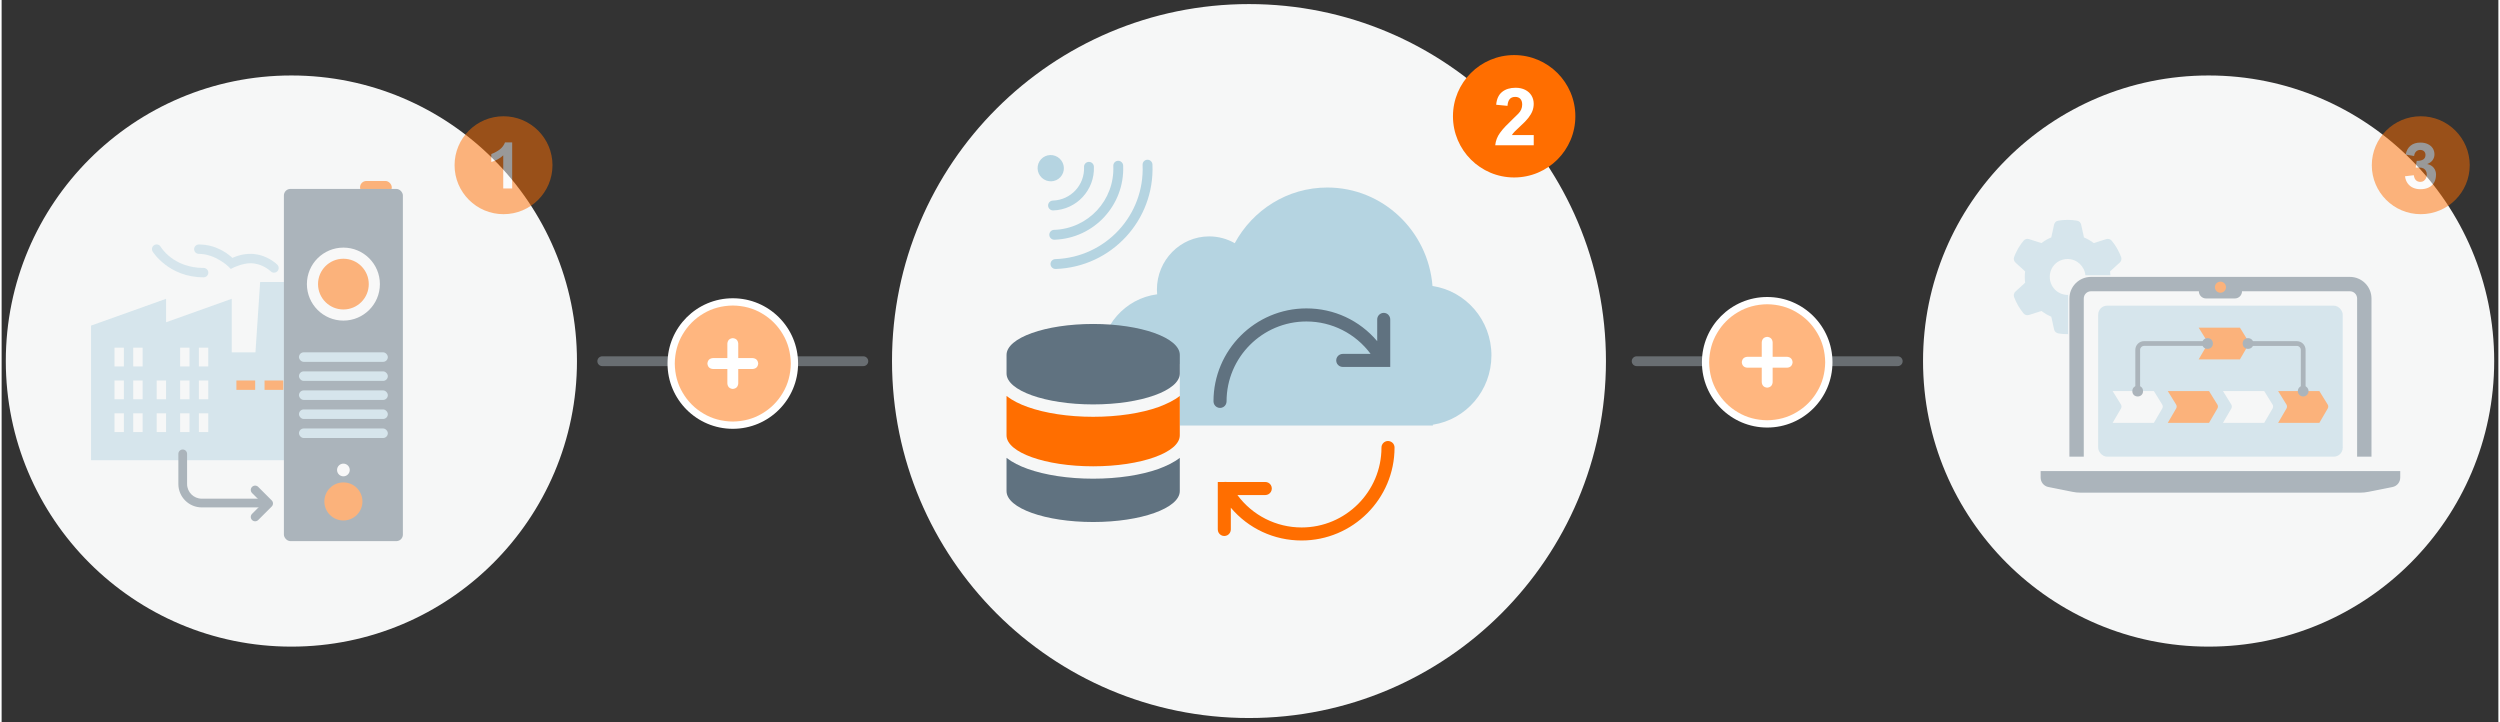 <?xml version="1.0" encoding="UTF-8" standalone="no"?>
<svg xmlns="http://www.w3.org/2000/svg" height="647" id="Cloud_getting_started321Ready_for_x03_the_futureY-PathGet_actionable__x03_insightsTransform_data__x03_into_informationConnect_data__x03_from_plant_floor" viewBox="0 0 1224 354" width="2240">
      
  
  <rect x="0" y="0" width="1224" height="354" fill="#333333" stroke="none"/>
      
  
  <defs>
            
    
    <style>
      .cls-1 {
        fill: #fafafa;
      }

      .cls-2 {
        fill: #ff6e00;
      }

      .cls-3 {
        fill: none;
        stroke: #a0aab3;
        stroke-linecap: round;
        stroke-linejoin: round;
        stroke-width: 4.8px;
      }

      .cls-3, .cls-4 {
        opacity: .5;
      }

      .cls-5 {
        fill: #fff;
      }

      .cls-6 {
        fill: #607280;
      }

      .cls-7 {
        fill: #b5d4e1;
      }

      .cls-8 {
        fill: #f6f7f7;
      }
    </style>
          
  
  </defs>
      
  
  <g>
            
    
    <g>
                  
      
      <circle class="cls-8" cx="611.5" cy="177" r="175"/>
                  
      
      <g>
                        
        
        <path class="cls-7" d="M730.36,174.22c0-17.28-12.55-31.58-28.89-34.01-2.16-27.03-24.42-48.28-51.57-48.28-19.56,0-36.57,11.02-45.38,27.29-3.71-2.12-7.98-3.33-12.53-3.33-14.15,0-25.62,11.66-25.62,26.04,0,.79.04,1.57.11,2.35-15.66,2-27.78,15.57-27.78,32.03,0,17.83,14.23,32.29,31.77,32.29h131.19v-.39c16.25-2.51,28.7-16.77,28.7-33.98Z"/>
                        
        
        <path class="cls-6" d="M679.83,154.32c-.61-.61-1.43-.96-2.32-.94-1.76.04-3.17,1.49-3.15,3.24v10.63c-8.69-10.24-21.18-16.06-34.7-16.06-25.12,0-45.56,20.44-45.56,45.55-.01,1.15.6,2.23,1.59,2.81.49.28,1.05.43,1.61.43s1.12-.14,1.62-.43c.99-.58,1.6-1.66,1.59-2.8,0-21.59,17.56-39.15,39.15-39.15,12.45,0,24.08,5.91,31.47,15.89h-13.66c-1.14,0-2.2.61-2.78,1.59-.57.99-.57,2.22,0,3.22.58.98,1.64,1.59,2.76,1.59h23.3v-23.25c.01-.86-.33-1.71-.94-2.31Z"/>
                        
        
        <path class="cls-2" d="M681.91,217.13c-.61-.61-1.48-.94-2.31-.94h0c-1.76.04-3.17,1.49-3.15,3.24,0,21.59-17.56,39.15-39.15,39.15-12.46,0-24.09-5.91-31.47-15.89h13.61s.05,0,.07,0c1.12,0,2.17-.6,2.75-1.59.57-.99.57-2.23,0-3.24-.59-.99-1.62-1.57-2.8-1.58h-18.99c-.34-.05-.68-.05-1.02,0h-3.25v23.25c-.01,1.15.6,2.23,1.59,2.81.99.57,2.22.57,3.22,0,.99-.58,1.6-1.66,1.59-2.8v-10.63c8.68,10.24,21.18,16.06,34.7,16.06,25.12,0,45.56-20.44,45.56-45.54.01-.86-.33-1.7-.94-2.31Z"/>
                        
        
        <rect class="cls-8" height="58.33" width="84.58" x="493" y="178.46"/>
                        
        
        <g>
                              
          
          <path class="cls-6" d="M577.59,173.99v9.1c0,8.38-19.02,15.17-42.47,15.17s-42.47-6.79-42.47-15.17v-9.1c0-8.38,19.02-15.17,42.47-15.17s42.47,6.79,42.47,15.17ZM503.04,229.87c8.5,3.03,19.84,4.8,32.07,4.8s23.57-1.76,32.08-4.8c3.77-1.4,7.57-3.2,10.39-5.42v16.29c0,8.38-19.02,15.17-42.47,15.17s-42.47-6.79-42.47-15.17v-16.29c2.83,2.22,6.45,4.02,10.4,5.42Z"/>
                              
          
          <path class="cls-2" d="M567.19,199.53c3.77-1.4,7.57-3.2,10.39-5.42v19.32c0,8.38-19.02,15.17-42.47,15.17s-42.47-6.79-42.47-15.17v-19.32c2.83,2.22,6.45,4.02,10.4,5.42,8.5,3.03,19.84,4.8,32.07,4.8s23.57-1.76,32.08-4.8Z"/>
                            
        
        </g>
                        
        
        <path class="cls-7" d="M551.14,116.15c8.58-9.26,13.61-21.82,13.04-35.46-.03-1.33-1.13-2.4-2.47-2.38-1.33.02-2.39,1.12-2.36,2.45,0,.03,0,.07,0,.1,1.03,24.67-18.1,45.31-42.78,46.17-1.33.02-2.39,1.12-2.36,2.45s1.13,2.4,2.47,2.38c.03,0,.07,0,.1,0,13.64-.47,25.78-6.44,34.36-15.71ZM540.56,106.36c6.09-6.58,9.66-15.48,9.26-25.16-.03-1.33-1.13-2.4-2.47-2.38-1.33.02-2.39,1.12-2.36,2.45,0,.03,0,.07,0,.1.7,16.75-12.27,30.74-29.02,31.32-1.33.02-2.39,1.12-2.36,2.45.03,1.33,1.13,2.4,2.47,2.38.03,0,.07,0,.1,0,9.68-.34,18.29-4.58,24.39-11.15ZM529.99,96.56c3.6-3.89,5.72-9.16,5.48-14.87-.06-1.33-1.18-2.38-2.52-2.33-1.33.05-2.37,1.17-2.31,2.5h0c.37,8.82-6.44,16.17-15.26,16.47-1.33.02-2.39,1.12-2.36,2.45.03,1.33,1.13,2.4,2.47,2.38.03,0,.07,0,.1,0,5.72-.2,10.81-2.71,14.41-6.6ZM519.05,86.84c2.41-2.6,2.24-6.68-.38-9.1-2.62-2.43-6.69-2.28-9.1.32s-2.24,6.68.38,9.1c2.62,2.43,6.69,2.28,9.1-.32Z"/>
                      
      
      </g>
                
    
    </g>
            
    
    <g>
                  
      
      <circle class="cls-2" cx="741.5" cy="57" r="30"/>
                  
      
      <path class="cls-5" d="M732.22,71.22c.23-2.22,1-4.24,2.32-6.05.82-1.14,1.73-2.24,2.75-3.29,1.02-1.06,2.28-2.32,3.8-3.77.86-.83,1.67-1.63,2.45-2.39,1.27-1.28,1.9-2.77,1.9-4.48,0-1.19-.3-2.11-.89-2.76s-1.43-.98-2.5-.98c-1.21,0-2.12.36-2.73,1.08-.61.72-.97,1.81-1.08,3.27v.04l-5.55-.54c.24-2.82,1.21-4.92,2.9-6.28,1.69-1.37,3.9-2.05,6.62-2.05,1.81,0,3.39.35,4.74,1.04,1.35.7,2.38,1.64,3.08,2.83s1.06,2.53,1.06,3.99c0,1.21-.21,2.37-.62,3.48-.42,1.1-1.09,2.25-2.02,3.44-.93,1.19-2.18,2.48-3.75,3.89-2.35,2.11-3.79,3.61-4.31,4.52h10.71v5.02h-18.87Z"/>
                
    
    </g>
          
  
  </g>
      
  
  <g>
            
    
    <line class="cls-3" x1="294.45" x2="422.45" y1="177.08" y2="177.08"/>
            
    
    <g>
                  
      
      <g>
                        
        
        <circle class="cls-8" cx="142.05" cy="177" r="140"/>
                        
        
        <g class="cls-4">
                              
          
          <g>
                                    
            
            <g>
                                          
              
              <path class="cls-7" d="M126.74,138.25l-2.3,34.48h-11.64v-26.25l-32.18,11.5v-11.5l-36.78,13.14v65.99h105.75v-52.87h-4.75l-2.3-34.48h-15.8ZM144.98,177.33"/>
                                          
              
              <rect class="cls-8" height="9.2" width="4.6" x="55.33" y="170.44"/>
                                          
              
              <rect class="cls-8" height="9.2" width="4.6" x="64.52" y="170.44"/>
                                          
              
              <rect class="cls-8" height="9.2" width="4.6" x="87.51" y="170.44"/>
                                          
              
              <rect class="cls-8" height="9.2" width="4.6" x="96.7" y="170.44"/>
                                          
              
              <rect class="cls-8" height="9.2" width="4.6" x="55.33" y="186.53"/>
                                          
              
              <rect class="cls-8" height="9.2" width="4.6" x="64.52" y="186.53"/>
                                          
              
              <rect class="cls-8" height="9.2" width="4.6" x="76.02" y="186.53"/>
                                          
              
              <rect class="cls-8" height="9.2" width="4.6" x="87.51" y="186.53"/>
                                          
              
              <rect class="cls-8" height="9.2" width="4.6" x="96.7" y="186.53"/>
                                          
              
              <rect class="cls-2" height="4.6" width="9.2" x="115.1" y="186.53"/>
                                          
              
              <rect class="cls-2" height="4.6" width="9.2" x="128.89" y="186.53"/>
                                          
              
              <rect class="cls-8" height="9.2" width="4.6" x="55.33" y="202.62"/>
                                          
              
              <rect class="cls-8" height="9.2" width="4.6" x="64.52" y="202.62"/>
                                          
              
              <rect class="cls-8" height="9.2" width="4.6" x="76.02" y="202.62"/>
                                          
              
              <rect class="cls-8" height="9.2" width="4.6" x="87.51" y="202.62"/>
                                          
              
              <rect class="cls-8" height="9.2" width="4.6" x="96.7" y="202.62"/>
                                          
              
              <path class="cls-7" d="M75.87,119.84c-1.27.07-2.24,1.15-2.17,2.42.02.38.14.76.34,1.08,0,0,7.77,12.61,24.96,12.61,1.27.02,2.31-1,2.33-2.27.02-1.27-1-2.31-2.27-2.33-.02,0-.04,0-.07,0-15,0-21.02-10.38-21.02-10.38-.39-.68-1.1-1.11-1.89-1.14-.08,0-.15,0-.23,0Z"/>
                                          
              
              <path class="cls-7" d="M96.7,119.86c-1.27-.02-2.31,1-2.33,2.27s1,2.31,2.27,2.33c.02,0,.04,0,.07,0,8.05,0,14.47,6.22,14.47,6.22l1.17,1.17,1.48-.74s4.34-2.06,8.17-2.06c5.87,0,9.87,3.92,9.87,3.92.88.92,2.33.95,3.25.07s.95-2.33.07-3.25c-.02-.02-.04-.04-.07-.07,0,0-5.2-5.27-13.12-5.27-4.19,0-7.37,1.31-8.87,1.98-1.61-1.49-7.42-6.58-16.42-6.58Z"/>
                                        
            
            </g>
                                    
            
            <g>
                                          
              
              <rect class="cls-2" height="6.22" rx="3.11" ry="3.11" width="15.56" x="175.71" y="88.72"/>
                                          
              
              <rect class="cls-6" height="172.67" rx="3.2" ry="3.2" width="58.33" x="138.38" y="92.61"/>
                                          
              
              <circle class="cls-1" cx="167.55" cy="139.28" r="17.89"/>
                                          
              
              <circle class="cls-2" cx="167.55" cy="139.28" r="12.44"/>
                                          
              
              <rect class="cls-7" height="4.67" rx="2.33" ry="2.33" width="43.56" x="145.77" y="172.72"/>
                                          
              
              <rect class="cls-7" height="4.67" rx="2.33" ry="2.33" width="43.56" x="145.77" y="182.06"/>
                                          
              
              <rect class="cls-7" height="4.67" rx="2.33" ry="2.33" width="43.56" x="145.77" y="191.39"/>
                                          
              
              <rect class="cls-7" height="4.67" rx="2.33" ry="2.33" width="43.56" x="145.77" y="200.72"/>
                                          
              
              <rect class="cls-7" height="4.67" rx="2.33" ry="2.33" width="43.56" x="145.77" y="210.06"/>
                                          
              
              <circle class="cls-2" cx="167.55" cy="245.83" r="9.33"/>
                                          
              
              <circle class="cls-1" cx="167.55" cy="230.4" r="3.11"/>
                                        
            
            </g>
                                  
          
          </g>
                              
          
          <g>
                                    
            
            <path class="cls-6" d="M126.11,248.75h-28c-6.33,0-11.47-5.15-11.47-11.47v-14.78c0-1.18.96-2.14,2.14-2.14s2.14.96,2.14,2.14v14.78c0,3.97,3.23,7.19,7.19,7.19h28c1.18,0,2.14.96,2.14,2.14s-.96,2.14-2.14,2.14Z"/>
                                    
            
            <path class="cls-6" d="M124.28,255.56c-.55,0-1.09-.21-1.51-.63-.84-.84-.84-2.19,0-3.02l5.1-5.1-5.1-5.1c-.84-.84-.84-2.19,0-3.02s2.19-.84,3.02,0l6.61,6.61c.84.84.84,2.19,0,3.02l-6.61,6.61c-.42.42-.96.63-1.51.63Z"/>
                                  
          
          </g>
                            
        
        </g>
                      
      
      </g>
                  
      
      <g class="cls-4">
                        
        
        <circle class="cls-2" cx="246.05" cy="81" r="24"/>
                        
        
        <path class="cls-5" d="M245.91,92.38v-16.23c-.77.74-1.67,1.39-2.7,1.96-1.04.57-2.09,1.01-3.15,1.3v-3.89c1.62-.62,3.02-1.38,4.18-2.28s2.01-2.04,2.54-3.43h3.51v22.57h-4.38Z"/>
                      
      
      </g>
                
    
    </g>
            
    
    <g>
                  
      
      <circle class="cls-5" cx="358.45" cy="178.22" r="32"/>
                  
      
      <g class="cls-4">
                        
        
        <path class="cls-2" d="M333.89,163.89c2.52-4.3,5.93-7.7,10.22-10.22,4.22-2.52,9-3.81,14.33-3.89,5.33.07,10.11,1.37,14.33,3.89,4.3,2.52,7.7,5.93,10.22,10.22,2.52,4.22,3.81,9,3.89,14.33-.07,5.33-1.37,10.11-3.89,14.33-2.52,4.3-5.93,7.7-10.22,10.22-4.22,2.52-9,3.81-14.33,3.89-5.33-.07-10.11-1.37-14.33-3.89-4.3-2.52-7.7-5.93-10.22-10.22-2.52-4.22-3.82-9-3.89-14.33.07-5.33,1.37-10.11,3.89-14.33ZM361.12,188v-7.11h7.11c1.63-.15,2.52-1.04,2.67-2.67-.15-1.63-1.04-2.52-2.67-2.67h-7.11v-7.11c-.15-1.63-1.04-2.52-2.67-2.67-1.63.15-2.52,1.04-2.67,2.67v7.11h-7.11c-1.63.15-2.52,1.04-2.67,2.67.15,1.63,1.04,2.52,2.67,2.67h7.11v7.11c.15,1.63,1.04,2.52,2.67,2.67,1.63-.15,2.52-1.04,2.67-2.67Z"/>
                      
      
      </g>
                
    
    </g>
          
  
  </g>
      
  
  <g>
            
    
    <line class="cls-3" x1="801.55" x2="929.55" y1="177.08" y2="177.08"/>
            
    
    <g>
                  
      
      <g>
                        
        
        <circle class="cls-8" cx="1081.95" cy="177" r="140"/>
                        
        
        <g class="cls-4">
                              
          
          <path class="cls-7" d="M1013.08,144.56c-.08,0-.16.01-.25.01-4.83,0-8.75-3.92-8.75-8.85s3.92-8.75,8.75-8.75c4.57,0,8.32,3.59,8.71,7.99h12.26c-.03-.65-.07-1.29-.16-1.92l4.74-4.31c.74-.69,1.05-1.75.69-2.69-.48-1.3-1.06-2.56-1.72-3.75l-.51-.89c-.72-1.2-1.53-2.34-2.42-3.42-.66-.78-1.72-1.05-2.68-.75l-6.09,1.94c-1.47-1.13-3.18-2.07-4.81-2.79l-1.37-6.25c-.22-.99-.98-1.78-1.99-1.95-1.51-.25-3.06-.38-4.65-.38s-3.14.13-4.65.38c-1.01.17-1.77.96-1.99,1.95l-1.37,6.25c-1.73.71-3.35,1.66-4.81,2.79l-6.09-1.94c-.97-.31-2.03-.04-2.68.75-.89,1.08-1.7,2.21-2.42,3.42l-.51.89c-.66,1.19-1.24,2.45-1.73,3.75-.35.95-.06,2,.69,2.69l4.73,4.31c-.12.91-.18,1.84-.18,2.78s.06,1.87.18,2.78l-4.73,4.31c-.75.69-1.05,1.75-.69,2.69.48,1.3,1.06,2.56,1.73,3.75l.51.89c.72,1.2,1.53,2.34,2.42,3.42.65.78,1.71,1.05,2.68.74l6.09-1.95c1.47,1.13,3.08,2.07,4.81,2.79l1.37,6.25c.22.98.98,1.68,1.99,1.95,1.51.25,3.06.38,4.55.38.12,0,.23,0,.35,0v-19.26Z"/>
                              
          
          <g>
                                    
            
            <path class="cls-6" d="M1024.28,135.74c-5.83,0-10.58,4.75-10.58,10.58v77.57h7.05v-77.57c0-1.94,1.58-3.53,3.53-3.53h52.89c0,1.95,1.58,3.53,3.53,3.53h14.1c1.95,0,3.53-1.58,3.53-3.53h52.89c1.94,0,3.53,1.58,3.53,3.53v77.57h7.05v-77.57c0-5.83-4.75-10.58-10.58-10.58h-126.93Z"/>
                                    
            
            <rect class="cls-7" height="74.04" rx="4.41" ry="4.41" width="119.88" x="1027.81" y="149.84"/>
                                    
            
            <path class="cls-6" d="M999.6,230.94v3.2c0,2.24,1.58,4.17,3.77,4.61l11.9,2.38c1.3.26,2.63.39,3.95.39h137.04c1.33,0,2.65-.13,3.95-.39l11.91-2.38c2.19-.44,3.77-2.37,3.77-4.61v-3.2h-176.3Z"/>
                                  
          
          </g>
                              
          
          <circle class="cls-2" cx="1087.75" cy="140.79" r="2.72"/>
                              
          
          <g>
                                    
            
            <path class="cls-8" d="M1055.12,207.29h-20.22l4.1-7.04c.34-.59.33-1.34-.02-1.92l-4.08-6.6h20.22l4.08,6.6c.36.58.37,1.33.02,1.92l-4.1,7.04Z"/>
                                    
            
            <path class="cls-2" d="M1082.16,207.29h-20.22l4.1-7.04c.34-.59.33-1.34-.02-1.92l-4.08-6.6h20.22l4.08,6.6c.36.58.37,1.33.02,1.92l-4.1,7.04Z"/>
                                    
            
            <path class="cls-8" d="M1109.21,207.29h-20.22l4.1-7.04c.34-.59.33-1.34-.02-1.92l-4.08-6.6h20.22l4.08,6.6c.36.58.37,1.33.02,1.92l-4.1,7.04Z"/>
                                    
            
            <path class="cls-2" d="M1136.25,207.29h-20.22l4.1-7.04c.34-.59.33-1.34-.02-1.92l-4.08-6.6h20.22l4.08,6.6c.36.58.37,1.33.02,1.92l-4.1,7.04Z"/>
                                  
          
          </g>
                              
          
          <path class="cls-2" d="M1097.3,176.18h-20.22l4.1-7.04c.34-.59.33-1.34-.02-1.92l-4.08-6.6h20.22l4.08,6.6c.36.58.37,1.33.02,1.92l-4.1,7.04Z"/>
                              
          
          <g>
                                    
            
            <path class="cls-6" d="M1048.35,191.74h-2.33v-20.22c0-2.36,1.92-4.28,4.28-4.28h31.12v2.33h-31.12c-1.07,0-1.94.87-1.94,1.94v20.22Z"/>
                                    
            
            <circle class="cls-6" cx="1047.18" cy="191.74" r="2.63"/>
                                    
            
            <circle class="cls-6" cx="1081.42" cy="168.4" r="2.63"/>
                                  
          
          </g>
                              
          
          <g>
                                    
            
            <path class="cls-6" d="M1129.48,191.74h-2.33v-20.22c0-1.07-.87-1.94-1.94-1.94h-23.93v-2.33h23.93c2.36,0,4.28,1.92,4.28,4.28v20.22Z"/>
                                    
            
            <circle class="cls-6" cx="1101.27" cy="168.4" r="2.63"/>
                                    
            
            <path class="cls-6" d="M1125.68,191.74c0,1.45,1.18,2.63,2.63,2.63s2.63-1.18,2.63-2.63-1.18-2.63-2.63-2.63-2.63,1.18-2.63,2.63Z"/>
                                  
          
          </g>
                            
        
        </g>
                      
      
      </g>
                  
      
      <g class="cls-4">
                        
        
        <circle class="cls-2" cx="1185.95" cy="81" r="24"/>
                        
        
        <path class="cls-5" d="M1193.42,85.69c0,1.47-.31,2.74-.93,3.8-.62,1.06-1.5,1.87-2.64,2.43-1.14.56-2.5.84-4.06.84-1.34,0-2.54-.24-3.62-.72-1.07-.48-1.95-1.2-2.64-2.15s-1.12-2.11-1.3-3.48l4.32-.51c.13,1.07.48,1.88,1.03,2.44.55.55,1.28.83,2.18.83.63,0,1.19-.16,1.66-.49.48-.33.84-.77,1.1-1.33.26-.56.38-1.18.38-1.85s-.14-1.22-.41-1.72c-.28-.51-.67-.9-1.18-1.19-.51-.29-1.11-.43-1.79-.43h-2.04l.47-3.29c1.5,0,2.6-.25,3.29-.74s1.03-1.22,1.03-2.17c0-.75-.23-1.34-.7-1.79-.47-.44-1.1-.67-1.9-.67s-1.49.27-2.02.8c-.53.54-.85,1.26-.96,2.18l-4.14-.71c.41-1.96,1.23-3.43,2.47-4.41,1.24-.98,2.83-1.46,4.77-1.46,1.38,0,2.59.25,3.63.74,1.04.5,1.84,1.18,2.41,2.05.56.87.84,1.87.84,2.98,0,1.03-.29,1.96-.87,2.8s-1.48,1.48-2.7,1.95c1.37.28,2.43.89,3.2,1.83.76.94,1.14,2.09,1.14,3.42Z"/>
                      
      
      </g>
                
    
    </g>
            
    
    <g>
                  
      
      <circle class="cls-5" cx="865.55" cy="177.6" r="32"/>
                  
      
      <g class="cls-4">
                        
        
        <path class="cls-2" d="M840.99,163.26c2.52-4.3,5.92-7.7,10.22-10.22,4.22-2.52,9-3.81,14.33-3.89,5.33.07,10.11,1.37,14.33,3.89,4.3,2.52,7.7,5.93,10.22,10.22,2.52,4.22,3.81,9,3.89,14.33-.08,5.33-1.37,10.11-3.89,14.33-2.52,4.3-5.93,7.7-10.22,10.22-4.22,2.52-9,3.81-14.33,3.89-5.33-.07-10.11-1.37-14.33-3.89-4.3-2.52-7.7-5.93-10.22-10.22-2.52-4.22-3.82-9-3.89-14.33.07-5.33,1.37-10.11,3.89-14.33ZM868.22,187.37v-7.11h7.11c1.63-.15,2.52-1.04,2.67-2.67-.15-1.63-1.04-2.52-2.67-2.67h-7.11v-7.11c-.15-1.63-1.04-2.52-2.67-2.67-1.63.15-2.52,1.04-2.67,2.67v7.11h-7.11c-1.63.15-2.52,1.04-2.67,2.67.15,1.63,1.04,2.52,2.67,2.67h7.11v7.11c.15,1.63,1.04,2.52,2.67,2.67,1.63-.15,2.52-1.04,2.67-2.67Z"/>
                      
      
      </g>
                
    
    </g>
          
  
  </g>
    

</svg>
